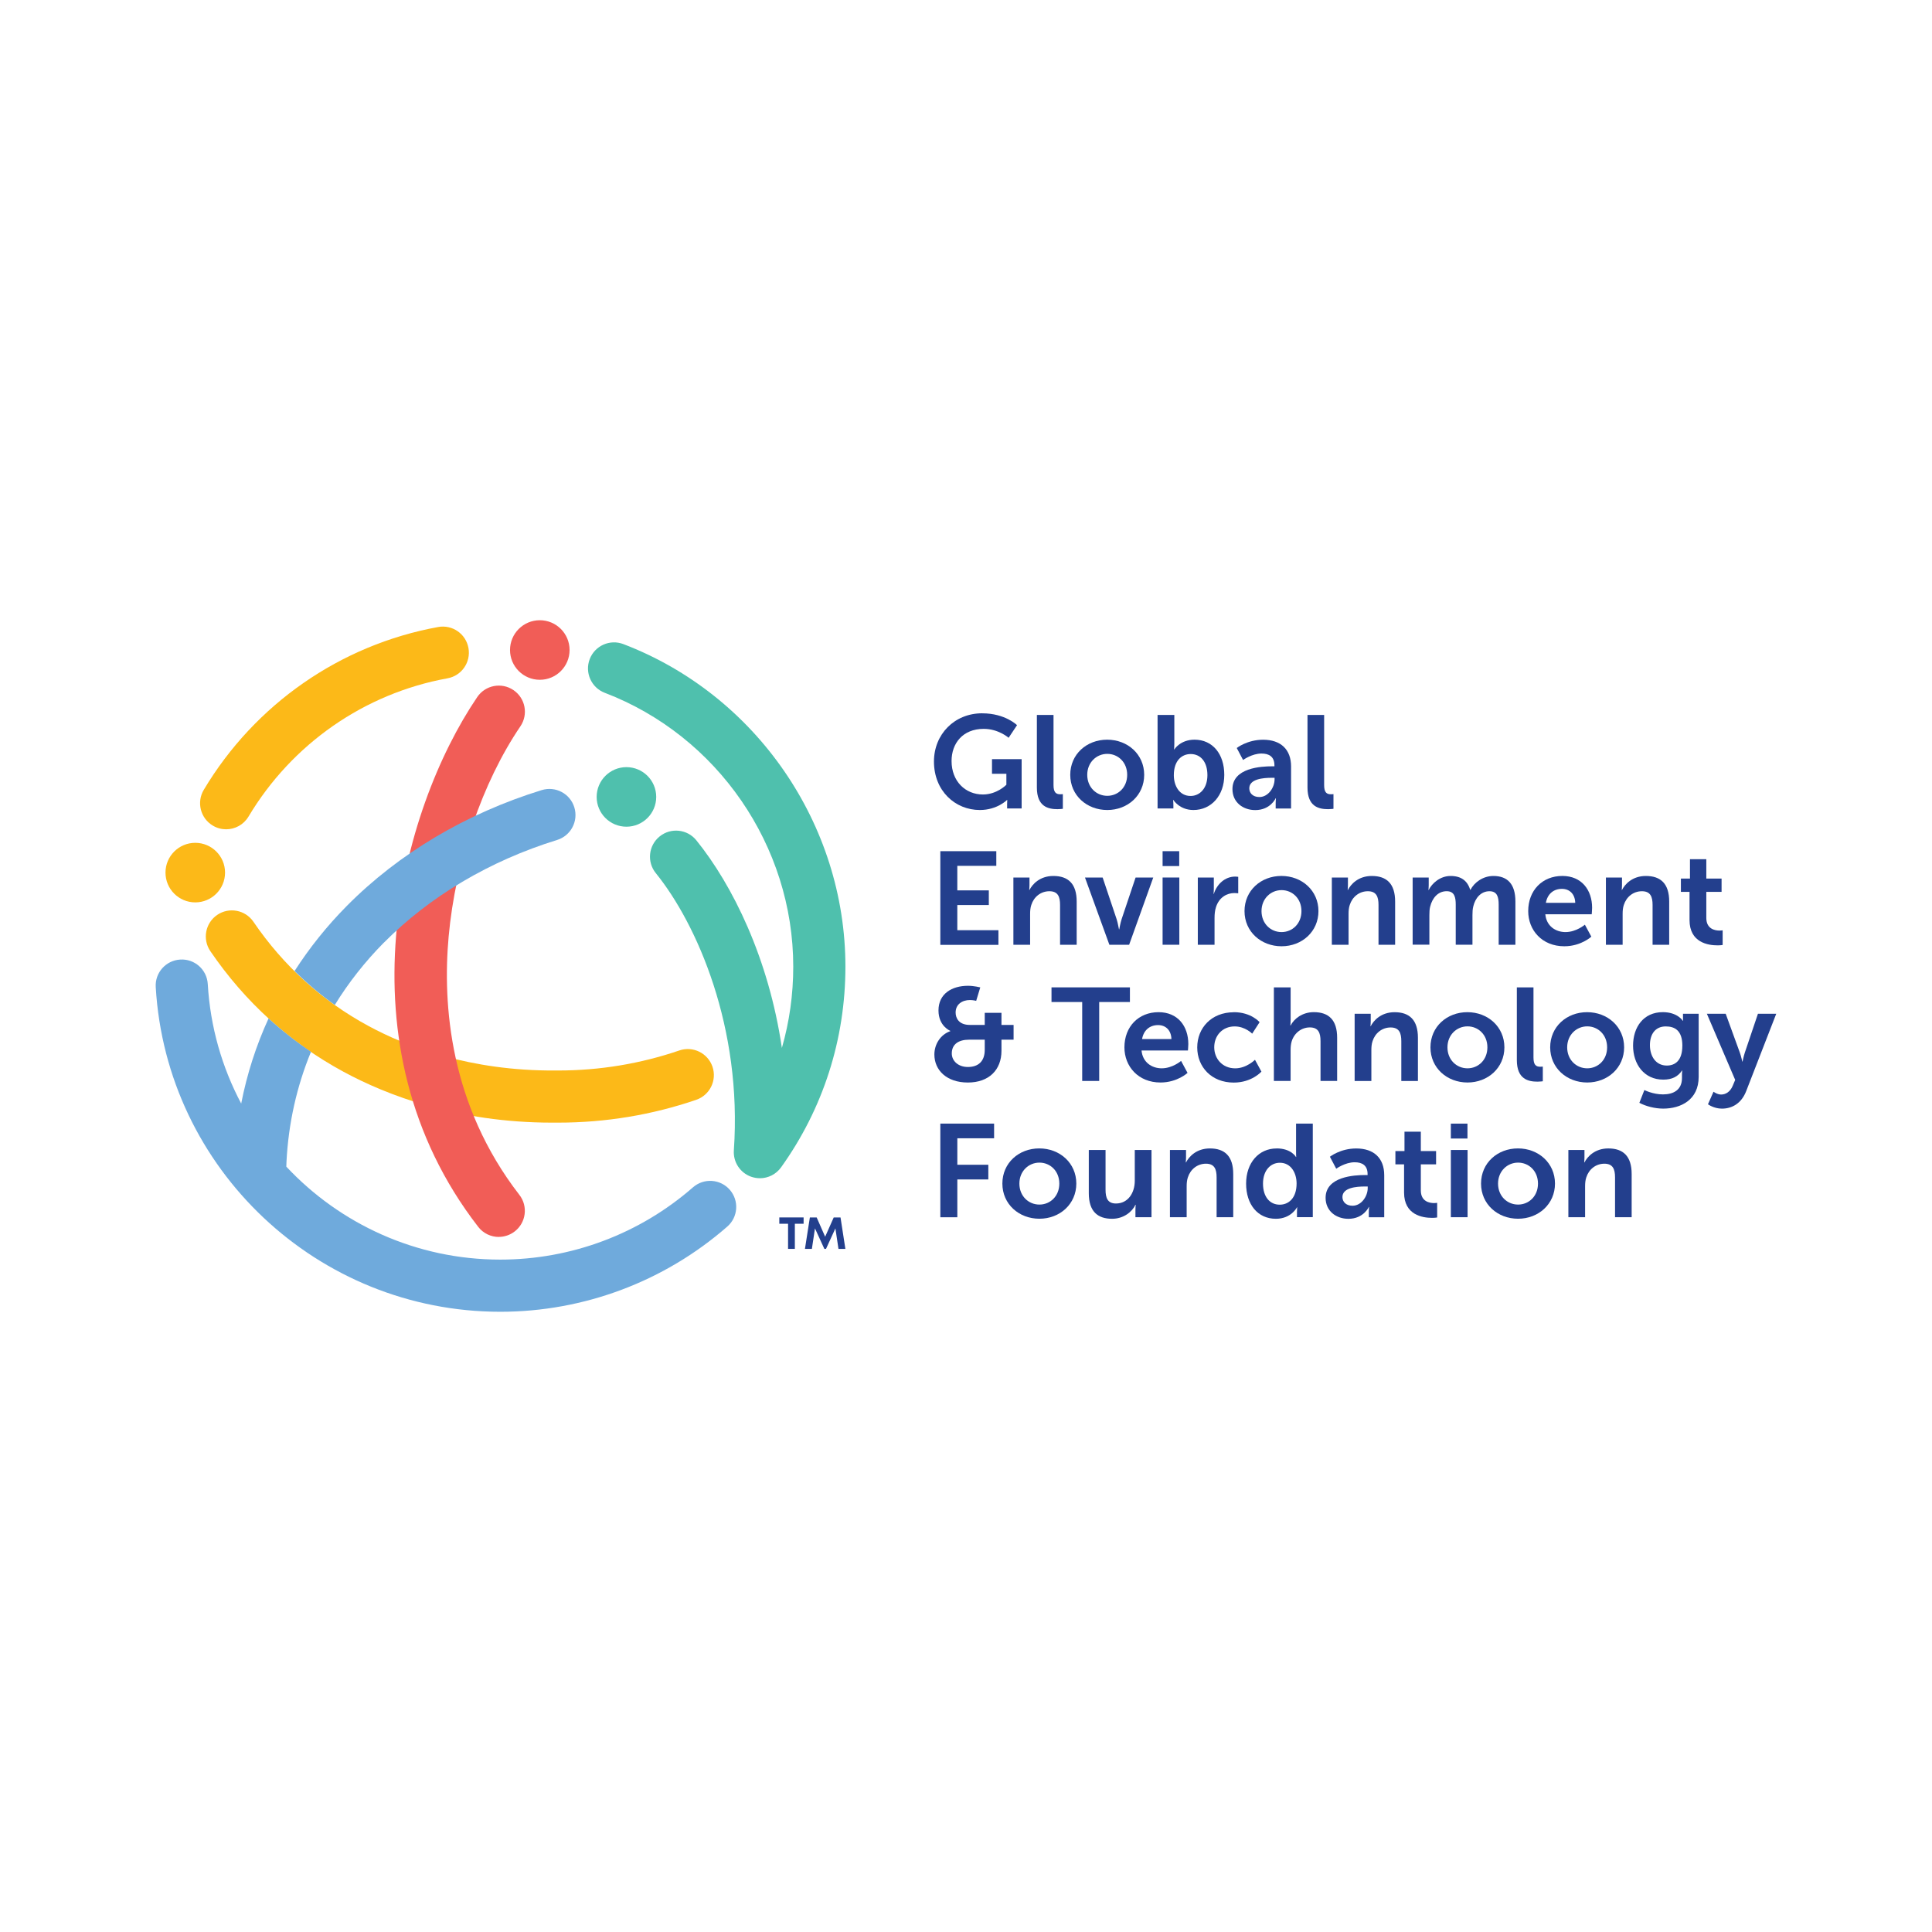 <?xml version="1.0" encoding="UTF-8"?>
<svg id="Layer_1" xmlns="http://www.w3.org/2000/svg" version="1.1" viewBox="0 0 700 700">
  <!-- Generator: Adobe Illustrator 29.8.2, SVG Export Plug-In . SVG Version: 2.1.1 Build 3)  -->
  <defs>
    <style>
      .st0 {
        fill: #f15d57;
      }

      .st1 {
        fill: #6faadc;
      }

      .st2 {
        fill: #4fc0ad;
      }

      .st3 {
        fill: #fcb918;
      }

      .st4 {
        fill: #233f8d;
      }
    </style>
  </defs>
  <g>
    <path class="st4" d="M355.89,258.45c8.31,0,12.6,4.29,12.6,4.29l-3.05,4.58s-3.63-3.24-9.02-3.24c-7.6,0-11.65,5.26-11.65,11.65,0,7.36,5.02,12.13,11.36,12.13,5.11,0,8.5-3.53,8.5-3.53v-3.97h-5.21v-5.31h10.74v17.86h-5.26v-1.63c0-.71.05-1.43.05-1.43h-.1s-3.53,3.63-9.84,3.63c-8.93,0-16.62-6.92-16.62-17.57,0-9.84,7.4-17.47,17.47-17.47h.01Z"/>
    <path class="st4" d="M375.69,259.03h6.02v25.41c0,2.68.9,3.34,2.48,3.34.48,0,.9-.05.9-.05v5.31s-.9.14-1.91.14c-3.34,0-7.5-.86-7.5-7.83v-26.31h0Z"/>
    <path class="st4" d="M401.14,268c7.45,0,13.42,5.31,13.42,12.74s-5.97,12.74-13.37,12.74-13.42-5.26-13.42-12.74,5.97-12.74,13.37-12.74ZM401.19,288.34c3.92,0,7.21-3.05,7.21-7.6s-3.29-7.6-7.21-7.6-7.26,3.1-7.26,7.6,3.29,7.6,7.26,7.6Z"/>
    <path class="st4" d="M419.42,259.03h6.06v10.45c0,1.19-.1,2.05-.1,2.05h.1s2.15-3.53,7.31-3.53c6.58,0,10.79,5.21,10.79,12.74s-4.73,12.74-11.18,12.74c-5.06,0-7.26-3.63-7.26-3.63h-.1s.1.71.1,1.68v1.39h-5.73v-33.91h0ZM431.36,288.39c3.34,0,6.11-2.73,6.11-7.55s-2.48-7.64-6.06-7.64c-3.15,0-6.11,2.29-6.11,7.69,0,3.77,2,7.5,6.06,7.5Z"/>
    <path class="st4" d="M460.94,277.65h.81v-.34c0-3.2-2-4.29-4.68-4.29-3.48,0-6.68,2.34-6.68,2.34l-2.29-4.34s3.77-3,9.55-3c6.4,0,10.13,3.53,10.13,9.69v15.23h-5.58v-2c0-.95.1-1.72.1-1.72h-.1s-1.87,4.29-7.4,4.29c-4.34,0-8.26-2.73-8.26-7.6,0-7.74,10.45-8.26,14.42-8.26h-.01ZM456.31,288.78c3.2,0,5.49-3.44,5.49-6.4v-.57h-1.05c-3.1,0-8.11.43-8.11,3.82,0,1.63,1.19,3.15,3.68,3.15h0Z"/>
    <path class="st4" d="M473.74,259.03h6.02v25.41c0,2.68.9,3.34,2.48,3.34.48,0,.9-.05.9-.05v5.31s-.9.14-1.91.14c-3.34,0-7.5-.86-7.5-7.83v-26.31h0Z"/>
    <path class="st4" d="M340.69,308.4h20.29v5.31h-14.13v8.89h11.42v5.31h-11.42v9.12h14.9v5.31h-21.05v-33.91h-.01Z"/>
    <path class="st4" d="M367.18,317.94h5.82v2.82c0,.9-.1,1.68-.1,1.68h.1c1.05-2.05,3.73-5.06,8.65-5.06,5.39,0,8.45,2.82,8.45,9.26v15.66h-6.02v-14.42c0-2.97-.76-4.97-3.87-4.97s-5.63,2.05-6.55,4.97c-.34,1-.43,2.1-.43,3.24v11.18h-6.06v-24.36h.01Z"/>
    <path class="st4" d="M393.11,317.94h6.4l5.06,15.08c.48,1.43.81,3.68.86,3.68h.1s.39-2.24.86-3.68l5.06-15.08h6.4l-8.74,24.36h-7.16l-8.84-24.36Z"/>
    <path class="st4" d="M421.23,308.4h6.02v5.39h-6.02v-5.39ZM421.23,317.94h6.06v24.36h-6.06v-24.36Z"/>
    <path class="st4" d="M433.97,317.94h5.82v4.2c0,.9-.1,1.72-.1,1.72h.1c1.1-3.48,4.02-6.26,7.74-6.26.58,0,1.1.1,1.1.1v5.97s-.61-.1-1.43-.1c-2.58,0-5.49,1.48-6.63,5.11-.39,1.19-.52,2.53-.52,3.97v9.65h-6.06v-24.36h-.01Z"/>
    <path class="st4" d="M464.28,317.37c7.45,0,13.42,5.31,13.42,12.74s-5.97,12.74-13.37,12.74-13.42-5.26-13.42-12.74,5.97-12.74,13.37-12.74ZM464.33,337.71c3.92,0,7.21-3.05,7.21-7.6s-3.29-7.6-7.21-7.6-7.26,3.1-7.26,7.6,3.29,7.6,7.26,7.6Z"/>
    <path class="st4" d="M482.56,317.94h5.82v2.82c0,.9-.1,1.68-.1,1.68h.1c1.05-2.05,3.73-5.06,8.65-5.06,5.39,0,8.45,2.82,8.45,9.26v15.66h-6.02v-14.42c0-2.97-.76-4.97-3.87-4.97s-5.63,2.05-6.55,4.97c-.34,1-.43,2.1-.43,3.24v11.18h-6.06v-24.36h.01Z"/>
    <path class="st4" d="M511.83,317.94h5.82v2.82c0,.9-.1,1.68-.1,1.68h.1c1.19-2.39,4.11-5.06,7.92-5.06s6.11,1.72,7.11,5.02h.1c1.34-2.63,4.49-5.02,8.31-5.02,5.06,0,7.97,2.87,7.97,9.26v15.66h-6.06v-14.52c0-2.77-.53-4.87-3.34-4.87-3.1,0-5.16,2.48-5.87,5.53-.24.95-.29,2-.29,3.15v10.7h-6.06v-14.52c0-2.63-.43-4.87-3.29-4.87-3.15,0-5.21,2.48-5.97,5.58-.24.9-.29,2-.29,3.1v10.7h-6.06v-24.36.02Z"/>
    <path class="st4" d="M566.06,317.37c7.02,0,10.79,5.11,10.79,11.55,0,.71-.14,2.34-.14,2.34h-16.81c.39,4.24,3.68,6.45,7.31,6.45,3.92,0,7.02-2.68,7.02-2.68l2.34,4.34s-3.73,3.48-9.79,3.48c-8.07,0-13.08-5.82-13.08-12.74,0-7.5,5.11-12.74,12.37-12.74h0ZM570.74,327.11c-.1-3.29-2.15-5.06-4.82-5.06-3.1,0-5.26,1.91-5.82,5.06h10.65Z"/>
    <path class="st4" d="M581.86,317.94h5.82v2.82c0,.9-.1,1.68-.1,1.68h.1c1.05-2.05,3.73-5.06,8.65-5.06,5.39,0,8.45,2.82,8.45,9.26v15.66h-6.02v-14.42c0-2.97-.76-4.97-3.87-4.97s-5.63,2.05-6.55,4.97c-.34,1-.43,2.1-.43,3.24v11.18h-6.06v-24.36h.01Z"/>
    <path class="st4" d="M612.17,323.14h-3.15v-4.82h3.29v-7.02h5.92v7.02h5.53v4.82h-5.53v9.45c0,4.02,3.15,4.58,4.82,4.58.66,0,1.1-.1,1.1-.1v5.31s-.71.14-1.87.14c-3.39,0-10.13-1-10.13-9.16v-10.21h.01Z"/>
    <path class="st4" d="M344.32,373.6v-.1s-4.29-1.68-4.29-7.4c0-6.02,4.82-8.93,10.7-8.93,2.15,0,4.44.58,4.44.58l-1.48,4.87s-1.15-.29-2.24-.29c-2.87,0-5.21,1.58-5.21,4.53,0,1.95,1.1,4.49,5.16,4.49h5.39v-4.39h6.06v4.39h4.39v5.35h-4.39v4.02c0,6.92-4.53,11.5-12.18,11.5s-12.13-4.44-12.13-10.16c0-3.68,2.19-7.21,5.78-8.45h.01ZM350.68,386.59c3.82,0,6.11-2.1,6.11-6.21v-3.68h-5.73c-3.77,0-6.21,1.68-6.21,4.97,0,2.73,2.34,4.92,5.82,4.92h0Z"/>
    <path class="st4" d="M392.11,363.05h-11.13v-5.31h28.41v5.31h-11.13v28.6h-6.16v-28.6h.01Z"/>
    <path class="st4" d="M419.76,366.73c7.02,0,10.79,5.11,10.79,11.55,0,.71-.14,2.34-.14,2.34h-16.81c.39,4.24,3.68,6.45,7.31,6.45,3.92,0,7.02-2.68,7.02-2.68l2.34,4.34s-3.73,3.48-9.79,3.48c-8.07,0-13.08-5.82-13.08-12.74,0-7.5,5.11-12.74,12.37-12.74h0ZM424.43,376.47c-.1-3.29-2.15-5.06-4.82-5.06-3.1,0-5.26,1.91-5.82,5.06h10.65Z"/>
    <path class="st4" d="M447.01,366.73c6.35,0,9.36,3.63,9.36,3.63l-2.68,4.16s-2.53-2.63-6.35-2.63c-4.49,0-7.4,3.39-7.4,7.55s2.97,7.64,7.6,7.64c4.11,0,7.16-3.1,7.16-3.1l2.34,4.29s-3.48,3.97-10.03,3.97c-8.07,0-13.23-5.68-13.23-12.74s5.16-12.74,13.23-12.74v-.02Z"/>
    <path class="st4" d="M461.56,357.75h6.06v11.74c0,1.19-.1,2.05-.1,2.05h.1c1.19-2.34,4.15-4.82,8.4-4.82,5.39,0,8.45,2.82,8.45,9.26v15.66h-6.02v-14.42c0-2.97-.76-4.97-3.87-4.97s-5.68,2.1-6.58,5.06c-.29.95-.39,2-.39,3.15v11.18h-6.06v-33.91h0Z"/>
    <path class="st4" d="M490.82,367.3h5.82v2.82c0,.9-.1,1.68-.1,1.68h.1c1.05-2.05,3.73-5.06,8.65-5.06,5.39,0,8.45,2.82,8.45,9.26v15.66h-6.02v-14.42c0-2.97-.76-4.97-3.87-4.97s-5.63,2.05-6.55,4.97c-.34,1-.43,2.1-.43,3.24v11.18h-6.06v-24.36h.01Z"/>
    <path class="st4" d="M531.65,366.73c7.45,0,13.42,5.31,13.42,12.74s-5.97,12.74-13.37,12.74-13.42-5.26-13.42-12.74,5.97-12.74,13.37-12.74h0ZM531.7,387.07c3.92,0,7.21-3.05,7.21-7.6s-3.29-7.6-7.21-7.6-7.26,3.1-7.26,7.6,3.29,7.6,7.26,7.6Z"/>
    <path class="st4" d="M549.59,357.75h6.02v25.41c0,2.68.9,3.34,2.48,3.34.48,0,.9-.05.9-.05v5.31s-.9.14-1.91.14c-3.34,0-7.5-.86-7.5-7.83v-26.31h0Z"/>
    <path class="st4" d="M575.03,366.73c7.45,0,13.42,5.31,13.42,12.74s-5.97,12.74-13.37,12.74-13.42-5.26-13.42-12.74,5.97-12.74,13.37-12.74h0ZM575.08,387.07c3.92,0,7.21-3.05,7.21-7.6s-3.29-7.6-7.21-7.6-7.26,3.1-7.26,7.6,3.29,7.6,7.26,7.6Z"/>
    <path class="st4" d="M602.54,396.52c3.73,0,6.87-1.58,6.87-5.92v-1.43c0-.58.1-1.29.1-1.29h-.1c-1.43,2.15-3.53,3.29-6.78,3.29-6.97,0-10.94-5.63-10.94-12.32s3.77-12.13,10.79-12.13c5.31,0,7.21,3.1,7.21,3.1h.14s-.05-.29-.05-.66v-1.86h5.68v22.87c0,8.36-6.5,11.5-12.84,11.5-3.05,0-6.31-.86-8.65-2.1l1.82-4.63s3.05,1.58,6.73,1.58h0ZM609.55,378.91c0-5.53-2.73-7.02-6.02-7.02-3.68,0-5.73,2.68-5.73,6.78s2.19,7.4,6.11,7.4c2.92,0,5.63-1.68,5.63-7.16h0Z"/>
    <path class="st4" d="M620.86,395.57s1.34,1,2.73,1c1.68,0,3.29-1,4.2-3.15l.9-2.15-10.26-23.97h6.82l5.11,14.04c.48,1.29.9,3.29.9,3.29h.1s.39-1.91.81-3.2l4.77-14.13h6.63l-10.89,28.03c-1.72,4.44-5.11,6.35-8.79,6.35-2.92,0-5.06-1.58-5.06-1.58l2-4.53h.02Z"/>
    <path class="st4" d="M340.69,407.11h19.49v5.31h-13.32v9.6h11.23v5.31h-11.23v13.71h-6.16v-33.91h0Z"/>
    <path class="st4" d="M376.55,416.09c7.45,0,13.42,5.31,13.42,12.74s-5.97,12.74-13.37,12.74-13.42-5.26-13.42-12.74,5.97-12.74,13.37-12.74h0ZM376.6,436.44c3.92,0,7.21-3.05,7.21-7.6s-3.29-7.6-7.21-7.6-7.26,3.1-7.26,7.6,3.29,7.6,7.26,7.6Z"/>
    <path class="st4" d="M394.5,416.66h6.06v14.42c0,2.97.76,4.97,3.77,4.97,4.39,0,6.82-3.87,6.82-8.21v-11.18h6.06v24.36h-5.82v-2.77c0-.95.1-1.72.1-1.72h-.1c-1.19,2.53-4.29,5.06-8.45,5.06-5.21,0-8.45-2.63-8.45-9.26v-15.66Z"/>
    <path class="st4" d="M423.9,416.66h5.82v2.82c0,.9-.1,1.68-.1,1.68h.1c1.05-2.05,3.73-5.06,8.65-5.06,5.39,0,8.45,2.82,8.45,9.26v15.66h-6.02v-14.42c0-2.97-.76-4.97-3.87-4.97s-5.63,2.05-6.55,4.97c-.34,1-.43,2.1-.43,3.24v11.18h-6.06v-24.36h.01Z"/>
    <path class="st4" d="M462.52,416.09c5.35,0,7.02,3.1,7.02,3.1h.1s-.05-.61-.05-1.39v-10.7h6.06v33.91h-5.73v-2c0-.9.1-1.58.1-1.58h-.1s-2.05,4.16-7.64,4.16c-6.6,0-10.79-5.21-10.79-12.74s4.58-12.74,11.03-12.74h0ZM463.67,436.48c3.15,0,6.11-2.29,6.11-7.69,0-3.77-2-7.5-6.06-7.5-3.34,0-6.11,2.73-6.11,7.55s2.48,7.64,6.06,7.64h0Z"/>
    <path class="st4" d="M494.69,425.74h.81v-.34c0-3.2-2-4.29-4.68-4.29-3.48,0-6.68,2.34-6.68,2.34l-2.29-4.34s3.77-3,9.55-3c6.4,0,10.13,3.53,10.13,9.69v15.23h-5.58v-2c0-.95.1-1.72.1-1.72h-.1s-1.87,4.29-7.4,4.29c-4.34,0-8.26-2.73-8.26-7.6,0-7.74,10.45-8.26,14.42-8.26h-.01ZM490.06,436.86c3.2,0,5.49-3.44,5.49-6.4v-.57h-1.05c-3.1,0-8.11.43-8.11,3.82,0,1.63,1.19,3.15,3.68,3.15h0Z"/>
    <path class="st4" d="M508.73,421.87h-3.15v-4.82h3.29v-7.02h5.92v7.02h5.53v4.82h-5.53v9.45c0,4.02,3.15,4.58,4.82,4.58.66,0,1.1-.1,1.1-.1v5.31s-.71.14-1.86.14c-3.39,0-10.13-1-10.13-9.16v-10.21h0Z"/>
    <path class="st4" d="M525.67,407.11h6.02v5.4h-6.02v-5.4ZM525.67,416.66h6.06v24.36h-6.06v-24.36Z"/>
    <path class="st4" d="M549.98,416.09c7.45,0,13.42,5.31,13.42,12.74s-5.97,12.74-13.37,12.74-13.42-5.26-13.42-12.74,5.97-12.74,13.37-12.74h0ZM550.03,436.44c3.92,0,7.21-3.05,7.21-7.6s-3.29-7.6-7.21-7.6-7.26,3.1-7.26,7.6,3.29,7.6,7.26,7.6Z"/>
    <path class="st4" d="M568.26,416.66h5.82v2.82c0,.9-.1,1.68-.1,1.68h.1c1.05-2.05,3.73-5.06,8.65-5.06,5.39,0,8.45,2.82,8.45,9.26v15.66h-6.02v-14.42c0-2.97-.76-4.97-3.87-4.97s-5.63,2.05-6.55,4.97c-.34,1-.43,2.1-.43,3.24v11.18h-6.06v-24.36h.01Z"/>
  </g>
  <g>
    <g>
      <path class="st3" d="M81.94,300.47c-1.65,0-3.32-.43-4.84-1.34-4.49-2.68-5.94-8.48-3.27-12.96,18.54-31.04,49.5-52.54,84.92-58.99,5.14-.94,10.06,2.47,10.98,7.61.93,5.14-2.47,10.06-7.61,10.98-30.06,5.46-56.33,23.72-72.08,50.09-1.77,2.97-4.91,4.61-8.11,4.61Z"/>
      <circle class="st0" cx="195.58" cy="235.51" r="10.79"/>
      <circle class="st2" cx="226.97" cy="288.74" r="10.79"/>
      <circle class="st3" cx="70.75" cy="316.16" r="10.79"/>
      <path class="st3" d="M199.96,406.75c-34.21,0-59.89-9.98-75.48-18.42-19.42-10.51-35.67-25.22-48.27-43.71-2.94-4.32-1.82-10.19,2.48-13.13,4.32-2.94,10.19-1.82,13.13,2.48,10.89,15.98,24.9,28.67,41.65,37.74,13.87,7.51,36.8,16.37,67.8,16.15h.99c15.04,0,29.79-2.45,43.88-7.26,4.94-1.69,10.31.95,12,5.88,1.69,4.94-.95,10.31-5.88,12-16.05,5.49-32.87,8.27-49.99,8.27h-2.3,0Z"/>
      <path class="st2" d="M275.32,426.89c-1.07,0-2.15-.18-3.2-.55-3.98-1.43-6.52-5.33-6.23-9.55,3.09-44.5-13.31-81.93-28.29-100.45-3.28-4.06-2.65-10.01,1.41-13.29s10.01-2.65,13.29,1.41c13.11,16.21,26.2,42.7,30.99,75.23,2.73-9.48,4.12-19.36,4.12-29.46,0-43.73-27.44-83.61-68.29-99.21-4.87-1.86-7.32-7.32-5.46-12.2,1.86-4.87,7.32-7.32,12.2-5.45,48.12,18.38,80.45,65.34,80.45,116.86,0,26.27-8.05,51.41-23.31,72.72-1.81,2.53-4.7,3.95-7.68,3.95h0Z"/>
      <path class="st0" d="M180.74,448.17c-2.82,0-5.62-1.25-7.48-3.67-51.06-65.94-28.18-150.93-.34-191.95,2.93-4.32,8.8-5.44,13.12-2.51s5.44,8.8,2.51,13.12c-13.81,20.34-23.52,48.83-26,76.2-2.23,24.69.4,60.96,25.63,93.56,3.2,4.12,2.44,10.06-1.69,13.25-1.72,1.33-3.76,1.98-5.78,1.98h.01Z"/>
      <g>
        <path class="st1" d="M264.42,431.08c-3.44-3.93-9.4-4.33-13.34-.89-19.33,16.89-44.12,26.19-69.83,26.19-30.46,0-58.07-12.93-77.51-33.68.02-.59.02-1.17.06-1.77.71-13.96,3.73-27.33,8.87-39.83-5.41-3.68-10.56-7.69-15.37-12.09-4.5,9.81-7.81,20.12-9.91,30.83-6.91-13.03-11.2-27.7-12.11-43.3-.3-5.21-4.76-9.2-9.98-8.87-5.21.3-9.19,4.77-8.87,9.98,3.86,65.96,58.7,117.63,124.83,117.63,30.28,0,59.49-10.96,82.26-30.87,3.93-3.44,4.33-9.4.89-13.34h0Z"/>
        <path class="st1" d="M139.08,341.55c16.64-16.8,38.33-29.66,62.76-37.21,4.99-1.54,7.78-6.82,6.25-11.82s-6.82-7.78-11.82-6.25c-27.38,8.45-51.8,22.96-70.61,41.96-7.25,7.32-13.55,15.22-18.93,23.58,4.53,4.49,9.38,8.61,14.58,12.3,4.94-8.04,10.88-15.61,17.77-22.58h0Z"/>
      </g>
    </g>
    <g>
      <path class="st4" d="M291.16,443.39h-3.17v9.1h-2.46v-9.1h-3.17v-2.29h8.8v2.29Z"/>
      <path class="st4" d="M303.8,452.5l-1.12-7.43-3.4,7.42h-.6l-3.4-7.42-1.12,7.43h-2.51l1.78-11.39h2.47l3.07,6.98,3.1-6.98h2.47l1.76,11.39h-2.51Z"/>
    </g>
  </g>
</svg>